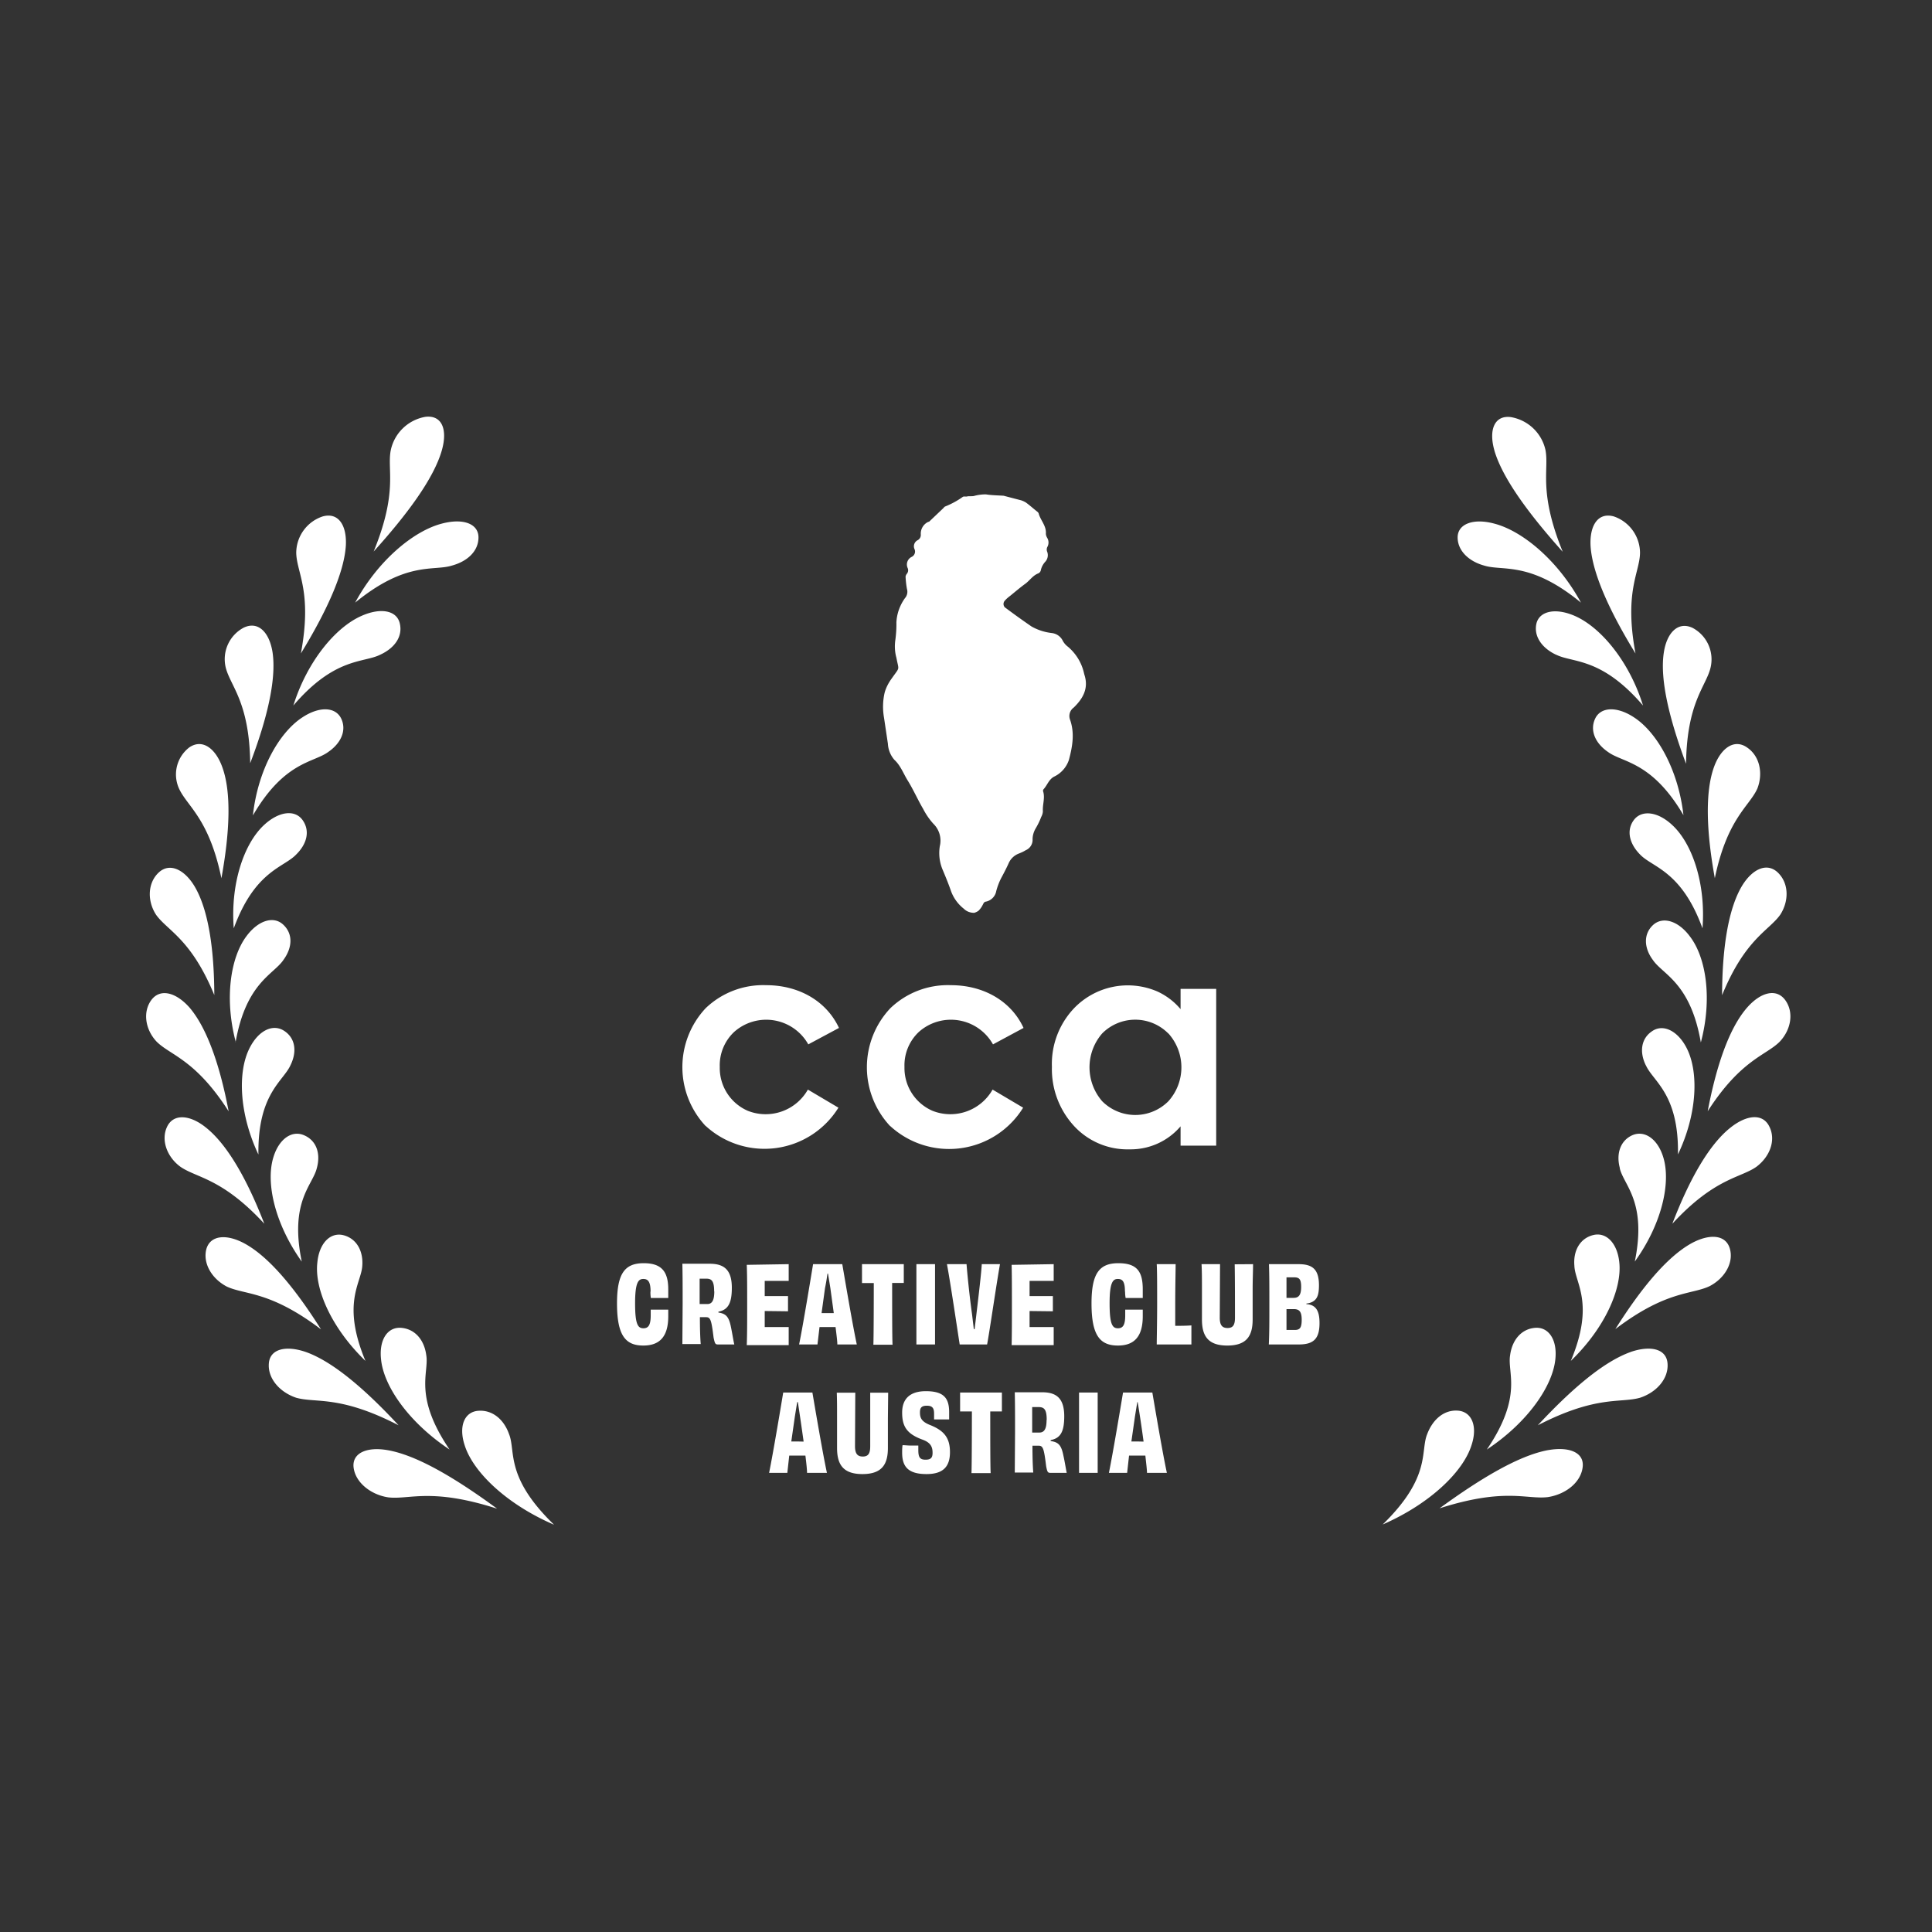 <svg width="141" height="141" viewBox="0 0 141 141" fill="none" xmlns="http://www.w3.org/2000/svg"><rect x="0" y="0" width="141" height="141" fill="#333333" stroke="none"/><path d="M36.26 110.1c-4.8-1.54-6.37-.64-7.92-.82-1.27-.19-2.38-1.07-2.53-2.15-.15-1.09.97-1.57 2.51-1.29 2.13.38 4.91 2.03 7.94 4.25Zm4.16 1.17c-3.49-1.51-5.89-3.86-6.5-5.77-.47-1.41-.03-2.47 1-2.54 1.04-.07 1.86.65 2.23 1.7.51 1.26-.32 3.12 3.27 6.6ZM29.09 104.02c-4.3-2.22-6.01-1.6-7.47-2.01-1.2-.4-2.08-1.4-2-2.49.07-1.08 1.25-1.35 2.7-.85 1.98.7 4.35 2.74 6.77 5.35Zm3.72 1.77c-2.99-1.99-4.81-4.63-5-6.58-.16-1.44.48-2.4 1.5-2.3 1.01.1 1.66.91 1.8 2 .22 1.28-.96 2.96 1.7 6.88ZM23.43 97.02c-3.73-2.83-5.54-2.5-6.87-3.12-1.1-.57-1.77-1.7-1.5-2.74.29-1.03 1.5-1.12 2.82-.39 1.81 1 3.71 3.34 5.55 6.25Zm3.24 2.3c-2.48-2.4-3.73-5.25-3.51-7.17.13-1.42.95-2.25 1.92-2 .97.26 1.44 1.18 1.36 2.23-.07 1.27-1.53 2.72.23 6.94ZM19.29 89.31c-3.1-3.36-4.95-3.33-6.14-4.17-.97-.72-1.42-1.95-.95-2.92s1.68-.86 2.83.07c1.6 1.27 3.05 3.89 4.26 7.02Zm2.73 2.76c-1.95-2.74-2.63-5.71-2.08-7.57.4-1.37 1.36-2.05 2.27-1.64.91.4 1.2 1.36.91 2.4-.3 1.24-2 2.42-1.1 6.8ZM16.69 81.11c-2.43-3.8-4.25-4.08-5.26-5.09-.82-.87-1.03-2.15-.39-3.03.65-.88 1.8-.57 2.78.53 1.31 1.52 2.25 4.32 2.87 7.6Zm2.16 3.13c-1.4-2.98-1.52-6.02-.63-7.76.65-1.28 1.7-1.79 2.53-1.24.82.54.93 1.53.45 2.5-.52 1.17-2.4 2.08-2.34 6.51v-.01ZM15.64 72.62c-1.7-4.12-3.42-4.69-4.25-5.86-.65-1-.62-2.3.17-3.06.79-.77 1.88-.27 2.63.97 1.03 1.72 1.44 4.64 1.45 7.95Zm1.57 3.44c-.84-3.15-.4-6.17.78-7.74.87-1.17 2-1.5 2.7-.82.71.68.64 1.67 0 2.55-.72 1.08-2.73 1.65-3.5 6.03l.02-.02ZM16.16 64.1c-.9-4.37-2.5-5.25-3.09-6.54a2.49 2.49 0 0 1 .74-3.01c.94-.65 1.9.04 2.4 1.4.7 1.88.55 4.85-.05 8.14Zm.9 3.65c-.25-3.25.74-6.17 2.2-7.53 1.07-1 2.26-1.17 2.83-.36.56.8.3 1.75-.49 2.52-.9.94-3 1.17-4.54 5.37ZM18.26 55.7c-.06-4.5-1.46-5.63-1.79-7a2.6 2.6 0 0 1 1.33-2.9c1.05-.49 1.86.35 2.09 1.8.3 2-.42 4.93-1.63 8.1Zm.2 3.79c.36-3.28 1.9-6.02 3.6-7.13 1.25-.83 2.44-.78 2.85.1.4.87-.04 1.8-.97 2.43-1.07.78-3.18.68-5.47 4.6h-.01ZM21.96 47.69c.84-4.52-.3-5.86-.34-7.32a2.81 2.81 0 0 1 1.93-2.68c1.15-.32 1.77.65 1.69 2.13-.13 2.05-1.46 4.89-3.28 7.87Zm-.55 3.8c1-3.2 3.06-5.7 4.97-6.54 1.41-.63 2.59-.4 2.8.56.22.96-.39 1.8-1.45 2.28-1.21.6-3.3.17-6.32 3.7ZM27.27 40.25c1.8-4.4.96-5.96 1.25-7.4a3.13 3.13 0 0 1 2.53-2.43c1.22-.14 1.62.94 1.2 2.43-.58 2.06-2.54 4.7-4.98 7.4Zm-1.35 3.73c1.64-3.04 4.24-5.23 6.34-5.77 1.56-.41 2.66.02 2.66 1.01 0 1-.8 1.75-1.95 2.06-1.34.42-3.32-.35-7.05 2.7ZM113 105.83c1.54-.27 2.66.18 2.5 1.28-.15 1.1-1.25 1.95-2.53 2.15-1.56.19-3.12-.71-7.91.82 3.02-2.2 5.8-3.86 7.93-4.25Zm-8.84-1.17c.4-1.06 1.22-1.78 2.23-1.71 1.02.07 1.47 1.13 1 2.53-.6 1.91-3 4.26-6.48 5.78 3.57-3.48 2.73-5.34 3.25-6.6ZM119 98.67c1.45-.5 2.63-.24 2.7.85.08 1.1-.81 2.1-2.01 2.49-1.45.41-3.17-.2-7.46 2.01 2.43-2.61 4.78-4.64 6.78-5.35Zm-8.79.24c.14-1.09.8-1.91 1.8-2 1-.1 1.66.86 1.5 2.3-.2 1.95-2.01 4.6-5 6.58 2.66-3.91 1.48-5.6 1.7-6.88ZM123.44 90.74c1.32-.72 2.52-.65 2.81.4.29 1.04-.4 2.17-1.49 2.73-1.34.63-3.14.3-6.87 3.13 1.83-2.9 3.72-5.24 5.55-6.26Zm-8.54 1.63c-.09-1.07.39-1.98 1.36-2.23.96-.25 1.78.58 1.92 2 .2 1.93-1.06 4.79-3.54 7.18 1.77-4.22.3-5.67.26-6.95ZM126.3 82.29c1.17-.93 2.35-1.06 2.83-.07.5 1 .03 2.2-.94 2.93-1.17.83-3.04.8-6.14 4.16 1.2-3.13 2.64-5.75 4.25-7.02Zm-8.08 2.96c-.28-1.03.02-2 .91-2.4.9-.39 1.87.28 2.27 1.65.55 1.86-.13 4.85-2.09 7.57.9-4.39-.82-5.57-1.1-6.82h.01ZM127.52 73.52c.97-1.1 2.12-1.42 2.77-.53.65.9.42 2.16-.4 3.03-1 1.01-2.83 1.3-5.26 5.08.62-3.26 1.55-6.06 2.89-7.58Zm-7.4 4.24c-.48-.97-.36-1.96.45-2.5.8-.56 1.88-.04 2.53 1.24.88 1.73.78 4.78-.64 7.75.07-4.43-1.82-5.32-2.34-6.5ZM127.13 64.66c.75-1.24 1.83-1.75 2.63-.97.8.78.81 2.06.17 3.06-.82 1.17-2.56 1.75-4.25 5.88.01-3.32.42-6.24 1.45-7.97Zm-6.5 5.4c-.65-.87-.7-1.88 0-2.54.7-.66 1.84-.34 2.7.82 1.2 1.56 1.64 4.58.8 7.74-.76-4.38-2.78-4.95-3.5-6.02ZM125.1 55.95c.5-1.36 1.47-2.05 2.4-1.4.95.64 1.18 1.92.75 3.01-.59 1.3-2.19 2.16-3.1 6.53-.6-3.29-.74-6.26-.05-8.14Zm-5.39 6.43c-.78-.78-1.04-1.75-.48-2.52s1.75-.65 2.82.36c1.47 1.36 2.45 4.3 2.2 7.53-1.53-4.2-3.63-4.43-4.54-5.37ZM121.43 47.61c.22-1.44 1.04-2.28 2.09-1.79a2.6 2.6 0 0 1 1.32 2.9c-.32 1.37-1.73 2.5-1.79 7.02-1.2-3.21-1.93-6.15-1.62-8.13Zm-4.06 7.28c-.93-.63-1.36-1.56-.96-2.43.4-.88 1.6-.93 2.85-.1 1.7 1.11 3.23 3.86 3.6 7.13-2.3-3.92-4.42-3.82-5.49-4.6ZM116.08 39.82c-.07-1.48.55-2.45 1.7-2.13a2.82 2.82 0 0 1 1.91 2.68c-.03 1.44-1.17 2.8-.33 7.32-1.83-2.98-3.16-5.82-3.28-7.87Zm-2.5 7.97c-1.04-.48-1.66-1.35-1.45-2.28.22-.92 1.4-1.17 2.8-.56 1.92.84 3.99 3.35 4.98 6.54-3.03-3.53-5.1-3.1-6.32-3.7ZM109.06 32.86c-.42-1.48 0-2.57 1.2-2.42a3.12 3.12 0 0 1 2.53 2.4c.28 1.45-.54 3.01 1.26 7.43-2.44-2.72-4.4-5.36-4.99-7.4Zm-.73 8.42c-1.14-.31-1.95-1.09-1.95-2.06s1.12-1.42 2.66-1.01c2.1.54 4.69 2.73 6.34 5.77-3.71-3.05-5.7-2.28-7.05-2.7ZM47.48 94.26c0-.74-.2-.92-.53-.92-.35 0-.6.23-.6 1.77s.2 1.83.61 1.83c.4 0 .53-.3.53-.96v-.4h1.28v.48c0 1.46-.6 2.14-1.82 2.14-1.3 0-1.92-.73-1.92-3.08 0-2.2.58-2.93 1.95-2.93 1.31 0 1.79.62 1.79 1.91v.63H47.5a2.66 2.66 0 0 1-.03-.47ZM52.42 95.79c.57.08.78.31.93 1.08.09.43.17.96.24 1.25h-1.2c-.2 0-.22-.09-.31-.49-.16-1.31-.23-1.5-.55-1.5h-.45c0 .8.02 1.5.06 1.96H49.8l.02-2.93c0-1.25 0-2.08-.02-2.93h2c1.03 0 1.61.43 1.61 1.75 0 1.13-.27 1.61-.98 1.75v.06Zm-.3-1.54c0-.78-.19-.94-.6-.93h-.46v1.85h.53c.37.02.54-.26.54-.92ZM57.56 92.26v1.22h-1.75v1.11h1.7v1.11l-1.7-.02v1.17h1.75v1.32H54.5c.03-.78.03-1.68.03-2.93 0-1.25 0-2.2-.03-2.93l3.07-.05ZM61.11 98.12c0-.23-.06-.7-.13-1.27h-1.17l-.15 1.27h-1.34c.3-1.46.9-5.14 1.02-5.86h2.13c.13.74.74 4.38 1.06 5.86h-1.42Zm-.26-2.29L60.6 94l-.17-1.05h-.04c-.04.29-.1.68-.18 1.06l-.25 1.82h.89ZM65.96 92.26v1.37h-.85c0 1.84 0 4.07.03 4.51h-1.4c.02-.43.03-2.66.03-4.5h-.86v-1.38h3.05ZM66.88 98.12v-5.86h1.36v5.86h-1.36ZM72.98 92.26c-.26 1.45-.78 5.05-.94 5.86h-2c-.13-.82-.68-4.54-.93-5.86h1.43c.04.57.21 2.3.4 3.65l.13 1.09h.06l.13-1.09c.16-1.34.37-3.12.39-3.65h1.33ZM76.9 92.26v1.22h-1.76v1.11h1.7v1.11l-1.7-.02v1.17h1.76v1.32h-3.07c.02-.78.02-1.68.02-2.93 0-1.25 0-2.2-.02-2.93l3.07-.05ZM82.1 94.26c0-.74-.18-.92-.52-.92-.35 0-.6.23-.6 1.77s.2 1.83.61 1.83c.4 0 .53-.3.53-.96v-.4h1.28v.48c0 1.46-.6 2.14-1.81 2.14-1.31 0-1.93-.73-1.93-3.08 0-2.2.58-2.93 1.96-2.93 1.37 0 1.78.62 1.78 1.91v.63h-1.25a2.65 2.65 0 0 1-.04-.47ZM85.8 92.26c0 .43-.03 1.6-.03 2.9v1.6c.34 0 .78 0 1.18-.03v1.39h-2.53c0-.4.03-1.68.03-2.93 0-1.38 0-2.38-.03-2.93h1.38ZM91.45 92.26c0 .53-.03 1.06-.03 1.84v2.2c0 1.23-.47 1.9-1.85 1.9-1.38 0-1.85-.67-1.85-1.9v-2.2c0-.77 0-1.3-.03-1.84h1.35l-.02 3.91c0 .52.16.75.57.75.4 0 .54-.23.54-.75 0-1.04 0-2.91-.02-3.9l1.34-.01ZM95.34 95.18c.13 0 .26.03.39.08.42.18.57.61.57 1.3 0 1.13-.42 1.56-1.5 1.56h-2.2c.04-.82.04-1.7.04-2.93 0-1.25 0-2.14-.03-2.93h2.16c.98 0 1.49.34 1.49 1.54 0 .7-.13 1.02-.48 1.21-.14.07-.28.11-.43.12l-.01.05Zm-.92-1.96h-.53v1.5h.52c.39 0 .55-.23.55-.8 0-.59-.15-.7-.54-.7Zm.58 3.1c0-.59-.17-.78-.58-.78h-.53v1.52h.53c.43.02.58-.12.58-.75ZM58.9 107.5c0-.23-.05-.7-.12-1.27H57.6l-.14 1.26h-1.33c.3-1.46.91-5.13 1.03-5.86h2.13c.13.75.74 4.39 1.06 5.86h-1.44Zm-.25-2.29a240.45 240.45 0 0 0-.42-2.88h-.05l-.17 1.05-.26 1.82h.45l.45.01ZM64.82 101.63l-.02 1.85v2.2c0 1.23-.47 1.9-1.86 1.9-1.38 0-1.85-.67-1.85-1.9v-2.2c0-.78 0-1.3-.02-1.84h1.35l-.02 3.9c0 .53.16.76.57.76.4 0 .54-.23.54-.75v-3.91h1.31ZM67.02 105.83c0 .53.12.7.53.7.4 0 .51-.16.51-.5 0-.44-.14-.76-.78-.98-1.12-.42-1.44-.97-1.44-1.96 0-.98.55-1.56 1.73-1.56 1.29 0 1.7.49 1.7 1.53v.53h-1.1v-.43c0-.39-.12-.57-.53-.57-.41 0-.5.18-.5.49 0 .39.1.68.79.94.97.4 1.4.92 1.4 1.96s-.48 1.6-1.71 1.6c-1.34 0-1.78-.54-1.78-1.56 0-.18 0-.37.03-.55.16 0 .39.03.65.03h.5v.33ZM73.12 101.63v1.38h-.85c0 1.83 0 4.07.03 4.5h-1.4c.02-.42.03-2.66.03-4.5h-.86v-1.38h3.05ZM76.68 105.17c.57.08.78.3.93 1.07.1.44.18.97.24 1.25h-1.2c-.19 0-.22-.08-.3-.48-.16-1.31-.23-1.5-.55-1.5h-.45c0 .79.02 1.5.06 1.96h-1.35l.02-2.93c0-1.25 0-2.09-.02-2.93h2c1.03 0 1.61.43 1.61 1.75 0 1.13-.27 1.6-.99 1.74v.07Zm-.29-1.55c0-.78-.2-.93-.6-.93h-.46v1.86h.52c.36 0 .53-.26.53-.92h.01ZM78.75 107.5v-5.87h1.36v5.86h-1.36ZM83.71 107.5c0-.23-.06-.7-.12-1.27H82.4l-.14 1.26h-1.33c.3-1.46.91-5.13 1.03-5.86h2.14c.13.75.74 4.39 1.06 5.86h-1.46Zm-.25-2.29a91.71 91.71 0 0 0-.43-2.88H83l-.17 1.05-.26 1.82H83l.45.01ZM71.1 66.62c-.29 0-.56-.1-.76-.3a2.9 2.9 0 0 1-.92-1.25c-.18-.52-.39-1.04-.61-1.56a3.13 3.13 0 0 1-.22-1.76 1.72 1.72 0 0 0-.47-1.63c-.3-.33-.55-.7-.75-1.09-.4-.68-.71-1.4-1.12-2.06-.32-.51-.52-1.1-.98-1.52a1.95 1.95 0 0 1-.47-1.17l-.28-1.88c-.11-.62-.1-1.26.05-1.88.11-.37.29-.71.52-1.02.61-.87.51-.53.33-1.5-.12-.43-.14-.89-.07-1.34.05-.4.08-.82.07-1.23.03-.64.25-1.25.62-1.77a.71.71 0 0 0 .15-.68 6.78 6.78 0 0 1-.1-.9.43.43 0 0 1 .09-.2.4.4 0 0 0 .06-.43.62.62 0 0 1 .3-.81.43.43 0 0 0 .2-.57.5.5 0 0 1 .24-.65.43.43 0 0 0 .22-.42.95.95 0 0 1 .56-.92h.04l1-.95c.07-.06.12-.15.19-.17.45-.18.89-.42 1.28-.7.09-.05.21 0 .32-.03.1-.03.32 0 .48-.03.28-.08.58-.12.88-.12.43.07.86.07 1.3.1l.11.03 1.15.3c.13.04.26.1.37.17.27.2.52.42.78.63.06.04.12.1.14.15.13.51.57.9.53 1.48 0 .11.04.22.1.32a.66.66 0 0 1 0 .67.43.43 0 0 0 0 .35.71.71 0 0 1-.13.7c-.17.18-.29.4-.34.64a.33.33 0 0 1-.17.22c-.4.15-.62.5-.93.74-.4.29-.76.6-1.13.9-.13.1-.26.2-.37.33a.36.36 0 0 0-.03.51 58.58 58.58 0 0 0 1.95 1.4c.46.26.96.42 1.48.48a1.02 1.02 0 0 1 .82.6c.1.16.21.29.36.4.59.5 1 1.17 1.17 1.92l.03.12c.33 1-.11 1.75-.78 2.4a.76.76 0 0 0-.26.9c.34.98.17 1.95-.09 2.92a2.08 2.08 0 0 1-1.1 1.23c-.38.22-.48.62-.75.91a.18.18 0 0 0-.03.16c.15.48-.05.95-.02 1.43 0 .15-.05.3-.12.43-.11.29-.24.56-.4.83-.15.25-.24.55-.23.85a.82.82 0 0 1-.5.75c-.16.1-.34.18-.52.25a1.32 1.32 0 0 0-.74.73c-.14.31-.3.62-.46.92-.19.34-.33.7-.43 1.07a.96.96 0 0 1-.75.78c-.15.02-.18.13-.24.24-.08.16-.18.3-.31.43-.1.07-.2.12-.32.15ZM51.5 82.18a6.29 6.29 0 0 1 0-8.6 6.06 6.06 0 0 1 4.42-1.68c2.35 0 4.38 1.13 5.31 3.12l-2.24 1.2a3.52 3.52 0 0 0-5.42-.9 3.34 3.34 0 0 0-1.04 2.55 3.4 3.4 0 0 0 2.05 3.2 3.54 3.54 0 0 0 4.38-1.55l2.23 1.32a6.35 6.35 0 0 1-9.7 1.32l.01.02ZM64.96 82.18a6.28 6.28 0 0 1 .02-8.6 6.06 6.06 0 0 1 4.42-1.68c2.35 0 4.38 1.13 5.3 3.12l-2.23 1.2a3.52 3.52 0 0 0-5.42-.9 3.34 3.34 0 0 0-1.04 2.55 3.4 3.4 0 0 0 2.05 3.2 3.54 3.54 0 0 0 4.38-1.55l2.23 1.32a6.35 6.35 0 0 1-9.7 1.34ZM86.16 72.17h2.6v11.44h-2.6V82.2a4.78 4.78 0 0 1-3.73 1.68 5.3 5.3 0 0 1-4.06-1.72 6.13 6.13 0 0 1-1.6-4.3 5.9 5.9 0 0 1 1.6-4.26 5.44 5.44 0 0 1 6.12-1.23c.64.3 1.21.73 1.67 1.28v-1.48Zm-.9 3.25a3.4 3.4 0 0 0-4.82 0 3.77 3.77 0 0 0 0 4.95 3.41 3.41 0 0 0 4.83 0 3.7 3.7 0 0 0 0-4.95Z" fill="#fff"/></svg>